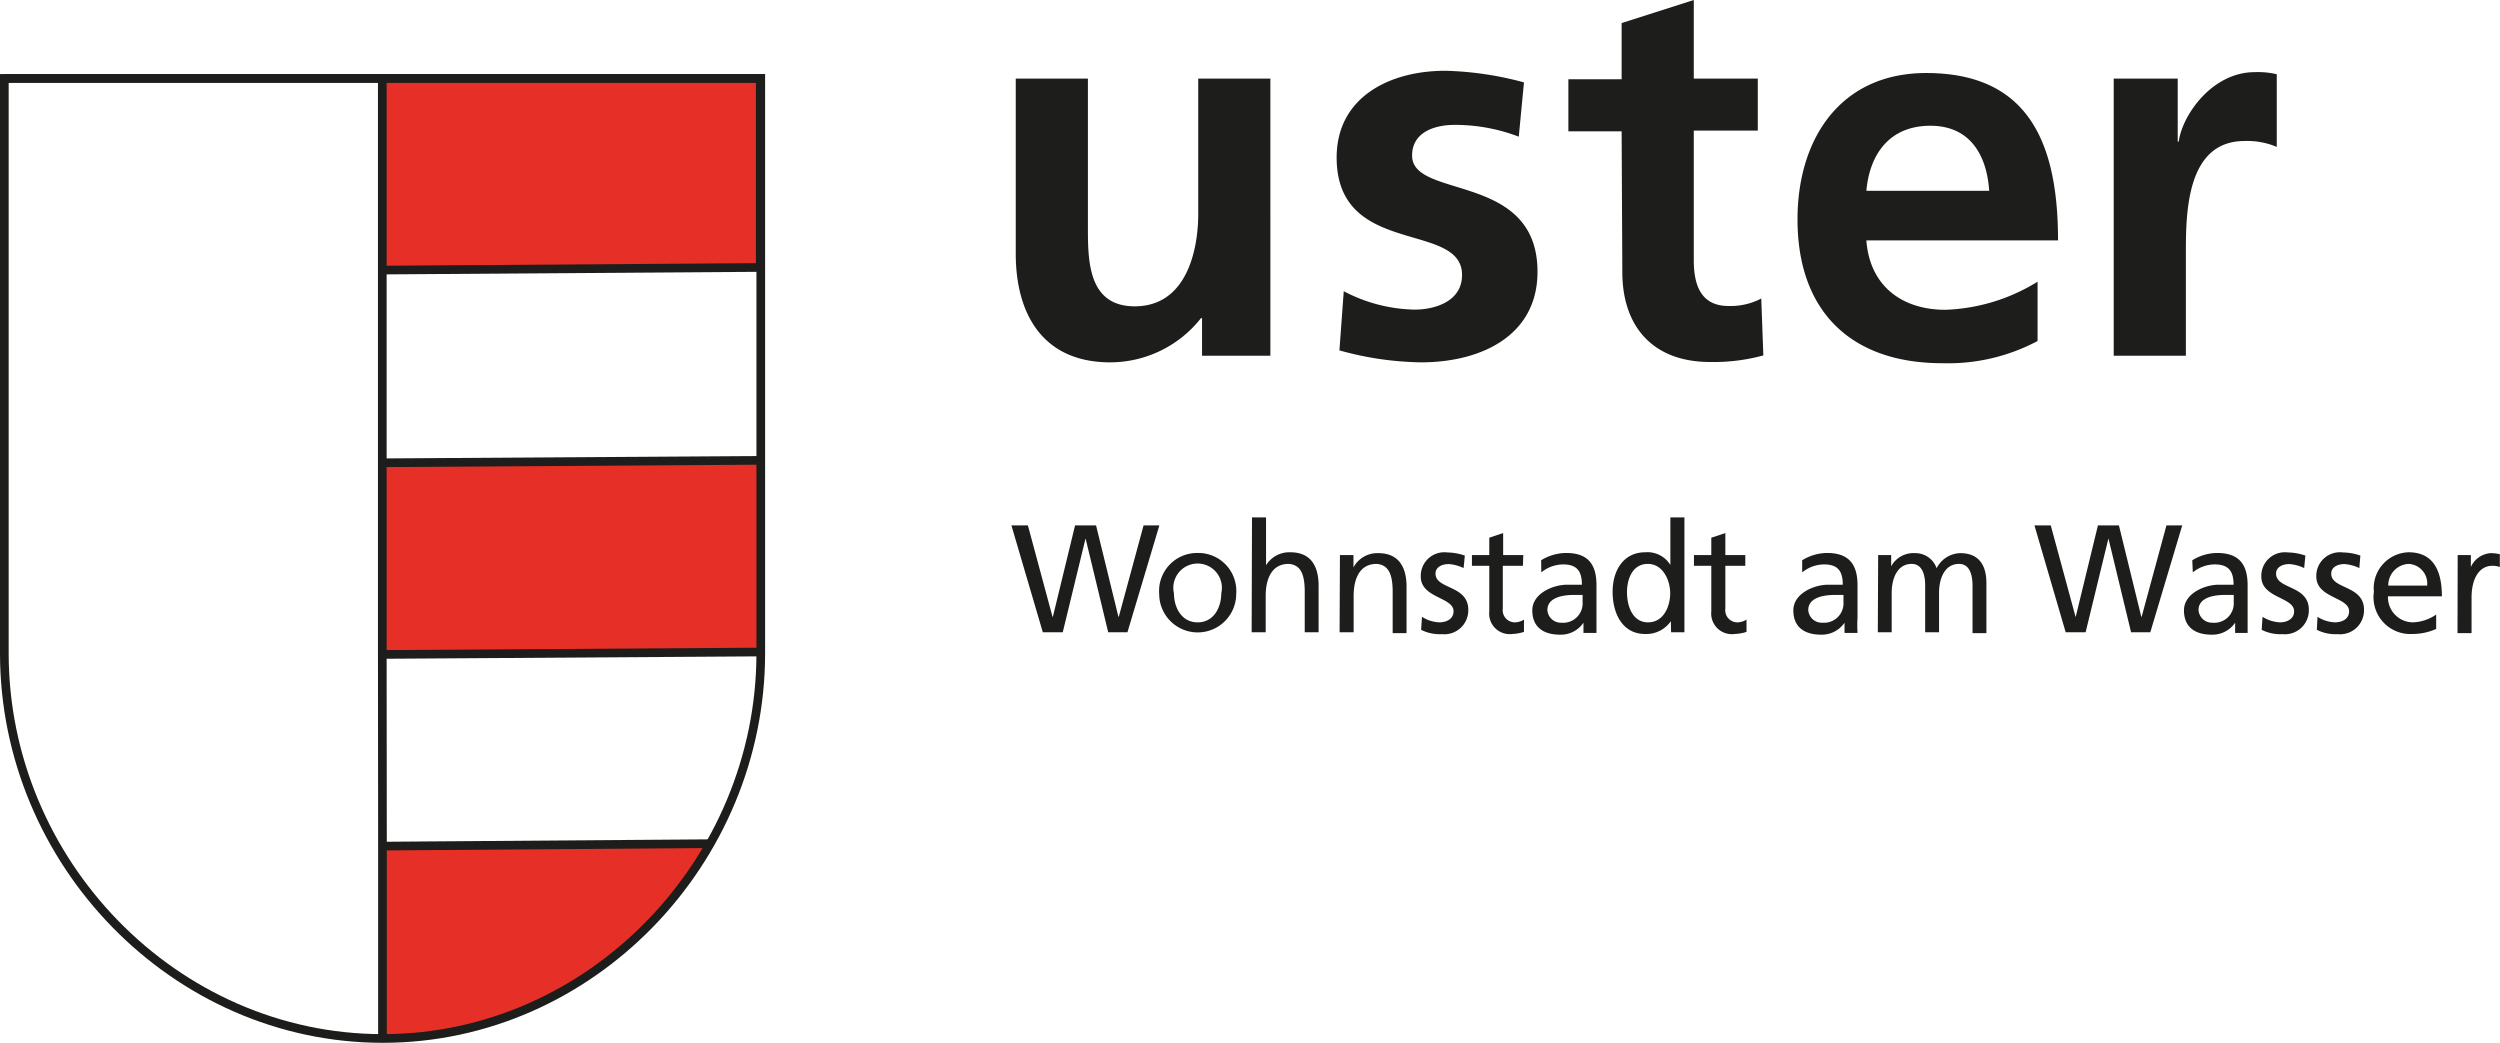 <svg data-name="Ebene 1" xmlns="http://www.w3.org/2000/svg" viewBox="0 0 144.13 60.12"><g data-name="Gruppe Rot"><path d="m22.17 48.89 18.88-.25a23.08 23.08 0 0 1-7.64 7.85 20.44 20.44 0 0 1-11.23 3.38Z" transform="translate(-.14)" style="fill:#e63027"/><path style="fill:#e63027" d="M22.04 4.52h21.79v10.91H22.04zm21.79 32.97-21.79.17V26.61h21.79v10.88z"/></g><g data-name="Gruppe Rahmen"><path style="fill:none;stroke:#1d1d1b;stroke-miterlimit:500;stroke-width:.5px" d="M43.83 15.42V4.52H.25"/><path d="M44 37.66c0 12-9.78 22.21-21.79 22.21S.39 49.7.39 37.66V4.52H44Z" transform="translate(-.14)" style="fill:none;stroke:#1d1d1b;stroke-miterlimit:500;stroke-width:.5px"/><path style="fill:none;stroke:#1d1d1b;stroke-miterlimit:500;stroke-width:.5px" d="M22.04 4.53v33.13l.01 11.05v11.16m-.01-44.3 21.76-.15M22.04 26.68l21.76-.14M22.04 37.73l21.76-.14M22.04 48.78l18.88-.14"/></g><g data-name="Gruppe Schrift"><path d="M73.38 20.51h-3.94v-2.17h-.06a6.67 6.67 0 0 1-5.24 2.55c-3.79 0-5.44-2.67-5.44-6.27V4.53h4.16v8.54c0 1.95 0 4.59 2.7 4.59 3 0 3.66-3.26 3.66-5.31V4.53h4.16ZM87.7 7.88A10.26 10.26 0 0 0 84 7.2c-1.12 0-2.45.4-2.45 1.77 0 2.54 7.23.93 7.23 6.7 0 3.73-3.32 5.22-6.71 5.22a18.31 18.31 0 0 1-4.71-.69l.25-3.41a9.11 9.11 0 0 0 4.09 1.06c1.06 0 2.73-.41 2.73-2 0-3.13-7.23-1-7.23-6.77 0-3.44 3-5 6.27-5a19 19 0 0 1 4.53.67Zm5.93-.31h-3.07v-3h3.07V1.33L97.79 0v4.53h3.69v3h-3.69V15c0 1.37.37 2.64 2 2.64a3.8 3.8 0 0 0 1.89-.43l.12 3.28a10.85 10.85 0 0 1-3.07.38c-3.26 0-5.06-2-5.06-5.19ZM114.82 11c-.13-2-1.06-3.75-3.39-3.75s-3.5 1.61-3.69 3.75Zm2.79 8.66a11 11 0 0 1-5.49 1.28c-5.28 0-8.35-3-8.35-8.29 0-4.62 2.45-8.44 7.42-8.44 5.92 0 7.6 4.06 7.6 9.65h-11.05c.19 2.58 2 4 4.56 4a10.77 10.77 0 0 0 5.31-1.62ZM122 4.53h3.69v3.63h.06c.19-1.49 1.9-4 4.38-4a4.67 4.67 0 0 1 1.27.12v4.19a4.34 4.34 0 0 0-1.86-.34c-3.38 0-3.38 4.22-3.38 6.52v5.86H122Z" transform="translate(-.14)" style="fill:#1d1d1b"/><path style="fill:#1d1d1b" d="M58.31 30.29h.95l1.42 5.27h.02l1.28-5.27h1.21l1.29 5.27h.02l1.43-5.27h.91L65 36.45h-1.11l-1.3-5.39h-.01l-1.31 5.39h-1.15l-1.81-6.16z"/><path d="M69.19 35.88c.94 0 1.36-.88 1.36-1.68a1.4 1.4 0 1 0-2.73 0c0 .8.42 1.68 1.37 1.68m0-4a2.19 2.19 0 0 1 2.22 2.36 2.22 2.22 0 1 1-4.44 0 2.19 2.19 0 0 1 2.22-2.36m3.13-2.05h.81v2.76a1.57 1.57 0 0 1 1.4-.75c1.13 0 1.63.73 1.63 1.93v2.68h-.8v-2.33c0-1-.22-1.56-.93-1.61-.91 0-1.32.76-1.32 1.85v2.09h-.81ZM77.39 32h.78v.71a1.56 1.56 0 0 1 1.43-.82c1.12 0 1.63.73 1.63 1.93v2.68h-.8v-2.38c0-1-.23-1.56-.93-1.61-.91 0-1.32.76-1.32 1.85v2.09h-.81Zm4.73 3.56a2 2 0 0 0 1 .32c.36 0 .82-.16.82-.64 0-.82-1.89-.75-1.89-2a1.36 1.36 0 0 1 1.54-1.39 3.23 3.23 0 0 1 1 .18l-.07.72a2.4 2.4 0 0 0-.85-.23c-.41 0-.77.18-.77.55 0 .92 1.89.65 1.89 2.09a1.38 1.38 0 0 1-1.52 1.4 2.38 2.38 0 0 1-1.2-.25Zm5.82-2.94h-1.16v2.46a.7.7 0 0 0 .68.8 1 1 0 0 0 .54-.16v.71a2.51 2.51 0 0 1-.68.12 1.18 1.18 0 0 1-1.32-1.3v-2.63h-1V32h1v-1l.8-.27V32h1.16Zm3.44 1.68h-.52c-.43 0-1.51.07-1.51.87a.78.78 0 0 0 .81.73 1.12 1.12 0 0 0 1.22-1.18Zm-2.39-2a2.77 2.77 0 0 1 1.44-.42c1.25 0 1.75.64 1.75 1.86v2.75h-.75v-.59a1.57 1.57 0 0 1-1.35.69c-.94 0-1.6-.42-1.6-1.4s1.2-1.48 2-1.48h.86c0-.77-.28-1.17-1.08-1.17A2 2 0 0 0 89 33Zm6.16 3.58c.91 0 1.28-.93 1.28-1.68s-.42-1.69-1.29-1.69-1.21.85-1.2 1.67.35 1.7 1.21 1.7m1.32-.07a1.72 1.72 0 0 1-1.49.74c-1.32 0-1.87-1.21-1.87-2.43s.62-2.28 1.88-2.28a1.55 1.55 0 0 1 1.45.73v-2.74h.81v6.62h-.77Zm4.29-3.19h-1.15v2.46a.7.7 0 0 0 .68.8 1 1 0 0 0 .54-.16v.71a2.51 2.51 0 0 1-.68.12 1.19 1.19 0 0 1-1.35-1.3v-2.63h-1V32h1v-1l.81-.27V32h1.15Zm5.66 1.68h-.51c-.44 0-1.52.07-1.52.87a.78.78 0 0 0 .82.73 1.12 1.12 0 0 0 1.21-1.18Zm-2.38-2a2.76 2.76 0 0 1 1.43-.42c1.25 0 1.76.64 1.76 1.86v1.86a7.25 7.25 0 0 0 0 .89h-.75v-.59a1.58 1.58 0 0 1-1.35.69c-.94 0-1.6-.42-1.6-1.4s1.2-1.48 2-1.48h.85c0-.77-.27-1.17-1.08-1.17a2 2 0 0 0-1.26.46Zm4.38-.3h.75v.65a1.46 1.46 0 0 1 1.38-.76 1.29 1.29 0 0 1 1.24.87 1.57 1.57 0 0 1 1.36-.87c1.11 0 1.51.74 1.51 1.72v2.89h-.8v-2.74c0-.55-.13-1.25-.78-1.25-.82 0-1.15.83-1.15 1.67v2.27h-.8v-2.69c0-.55-.13-1.25-.78-1.25-.82 0-1.15.83-1.15 1.67v2.27h-.8Z" transform="translate(-.14)" style="fill:#1d1d1b"/><path style="fill:#1d1d1b" d="M117.29 30.29h.94l1.43 5.27h.01l1.28-5.27h1.21l1.29 5.27h.02l1.43-5.27h.91l-1.84 6.16h-1.11l-1.3-5.39h-.01l-1.31 5.39h-1.15l-1.8-6.16z"/><path d="M128.92 34.3h-.52c-.44 0-1.51.07-1.51.87a.78.78 0 0 0 .81.73 1.12 1.12 0 0 0 1.22-1.18Zm-2.39-2a2.76 2.76 0 0 1 1.43-.42c1.25 0 1.76.64 1.76 1.86v2.75H129v-.59a1.58 1.58 0 0 1-1.35.69c-.94 0-1.6-.42-1.6-1.4s1.2-1.48 2-1.48h.86c0-.77-.28-1.17-1.08-1.17a2 2 0 0 0-1.27.46Zm4.05 3.26a2.06 2.06 0 0 0 1 .32c.36 0 .82-.16.82-.64 0-.82-1.89-.75-1.89-2a1.36 1.36 0 0 1 1.54-1.39 3.23 3.23 0 0 1 1 .18l-.07.72a2.4 2.4 0 0 0-.85-.23c-.41 0-.77.18-.77.55 0 .92 1.89.65 1.89 2.09a1.38 1.38 0 0 1-1.52 1.4 2.38 2.38 0 0 1-1.2-.25Zm3.17 0a2 2 0 0 0 1 .32c.37 0 .82-.16.82-.64 0-.82-1.89-.75-1.89-2a1.36 1.36 0 0 1 1.54-1.39 3.12 3.12 0 0 1 1 .18l-.06.72a2.4 2.4 0 0 0-.85-.23c-.41 0-.77.18-.77.55 0 .92 1.89.65 1.89 2.09a1.38 1.38 0 0 1-1.52 1.4 2.38 2.38 0 0 1-1.2-.25Zm6.32-1.8a1.13 1.13 0 0 0-1.07-1.25 1.23 1.23 0 0 0-1.17 1.25Zm.52 2.5a3.35 3.35 0 0 1-1.38.29 2.12 2.12 0 0 1-2.21-2.43 2.07 2.07 0 0 1 2-2.28c1.45 0 1.92 1.1 1.92 2.54h-3.11a1.45 1.45 0 0 0 1.44 1.5 2.51 2.51 0 0 0 1.34-.45Zm1.24-4.26h.76v.69a1.35 1.35 0 0 1 1.14-.8 2.5 2.5 0 0 1 .53.06v.74a1.16 1.16 0 0 0-.44-.07c-.72 0-1.19.7-1.19 1.83v2.05h-.81Z" transform="translate(-.14)" style="fill:#1d1d1b"/></g></svg>